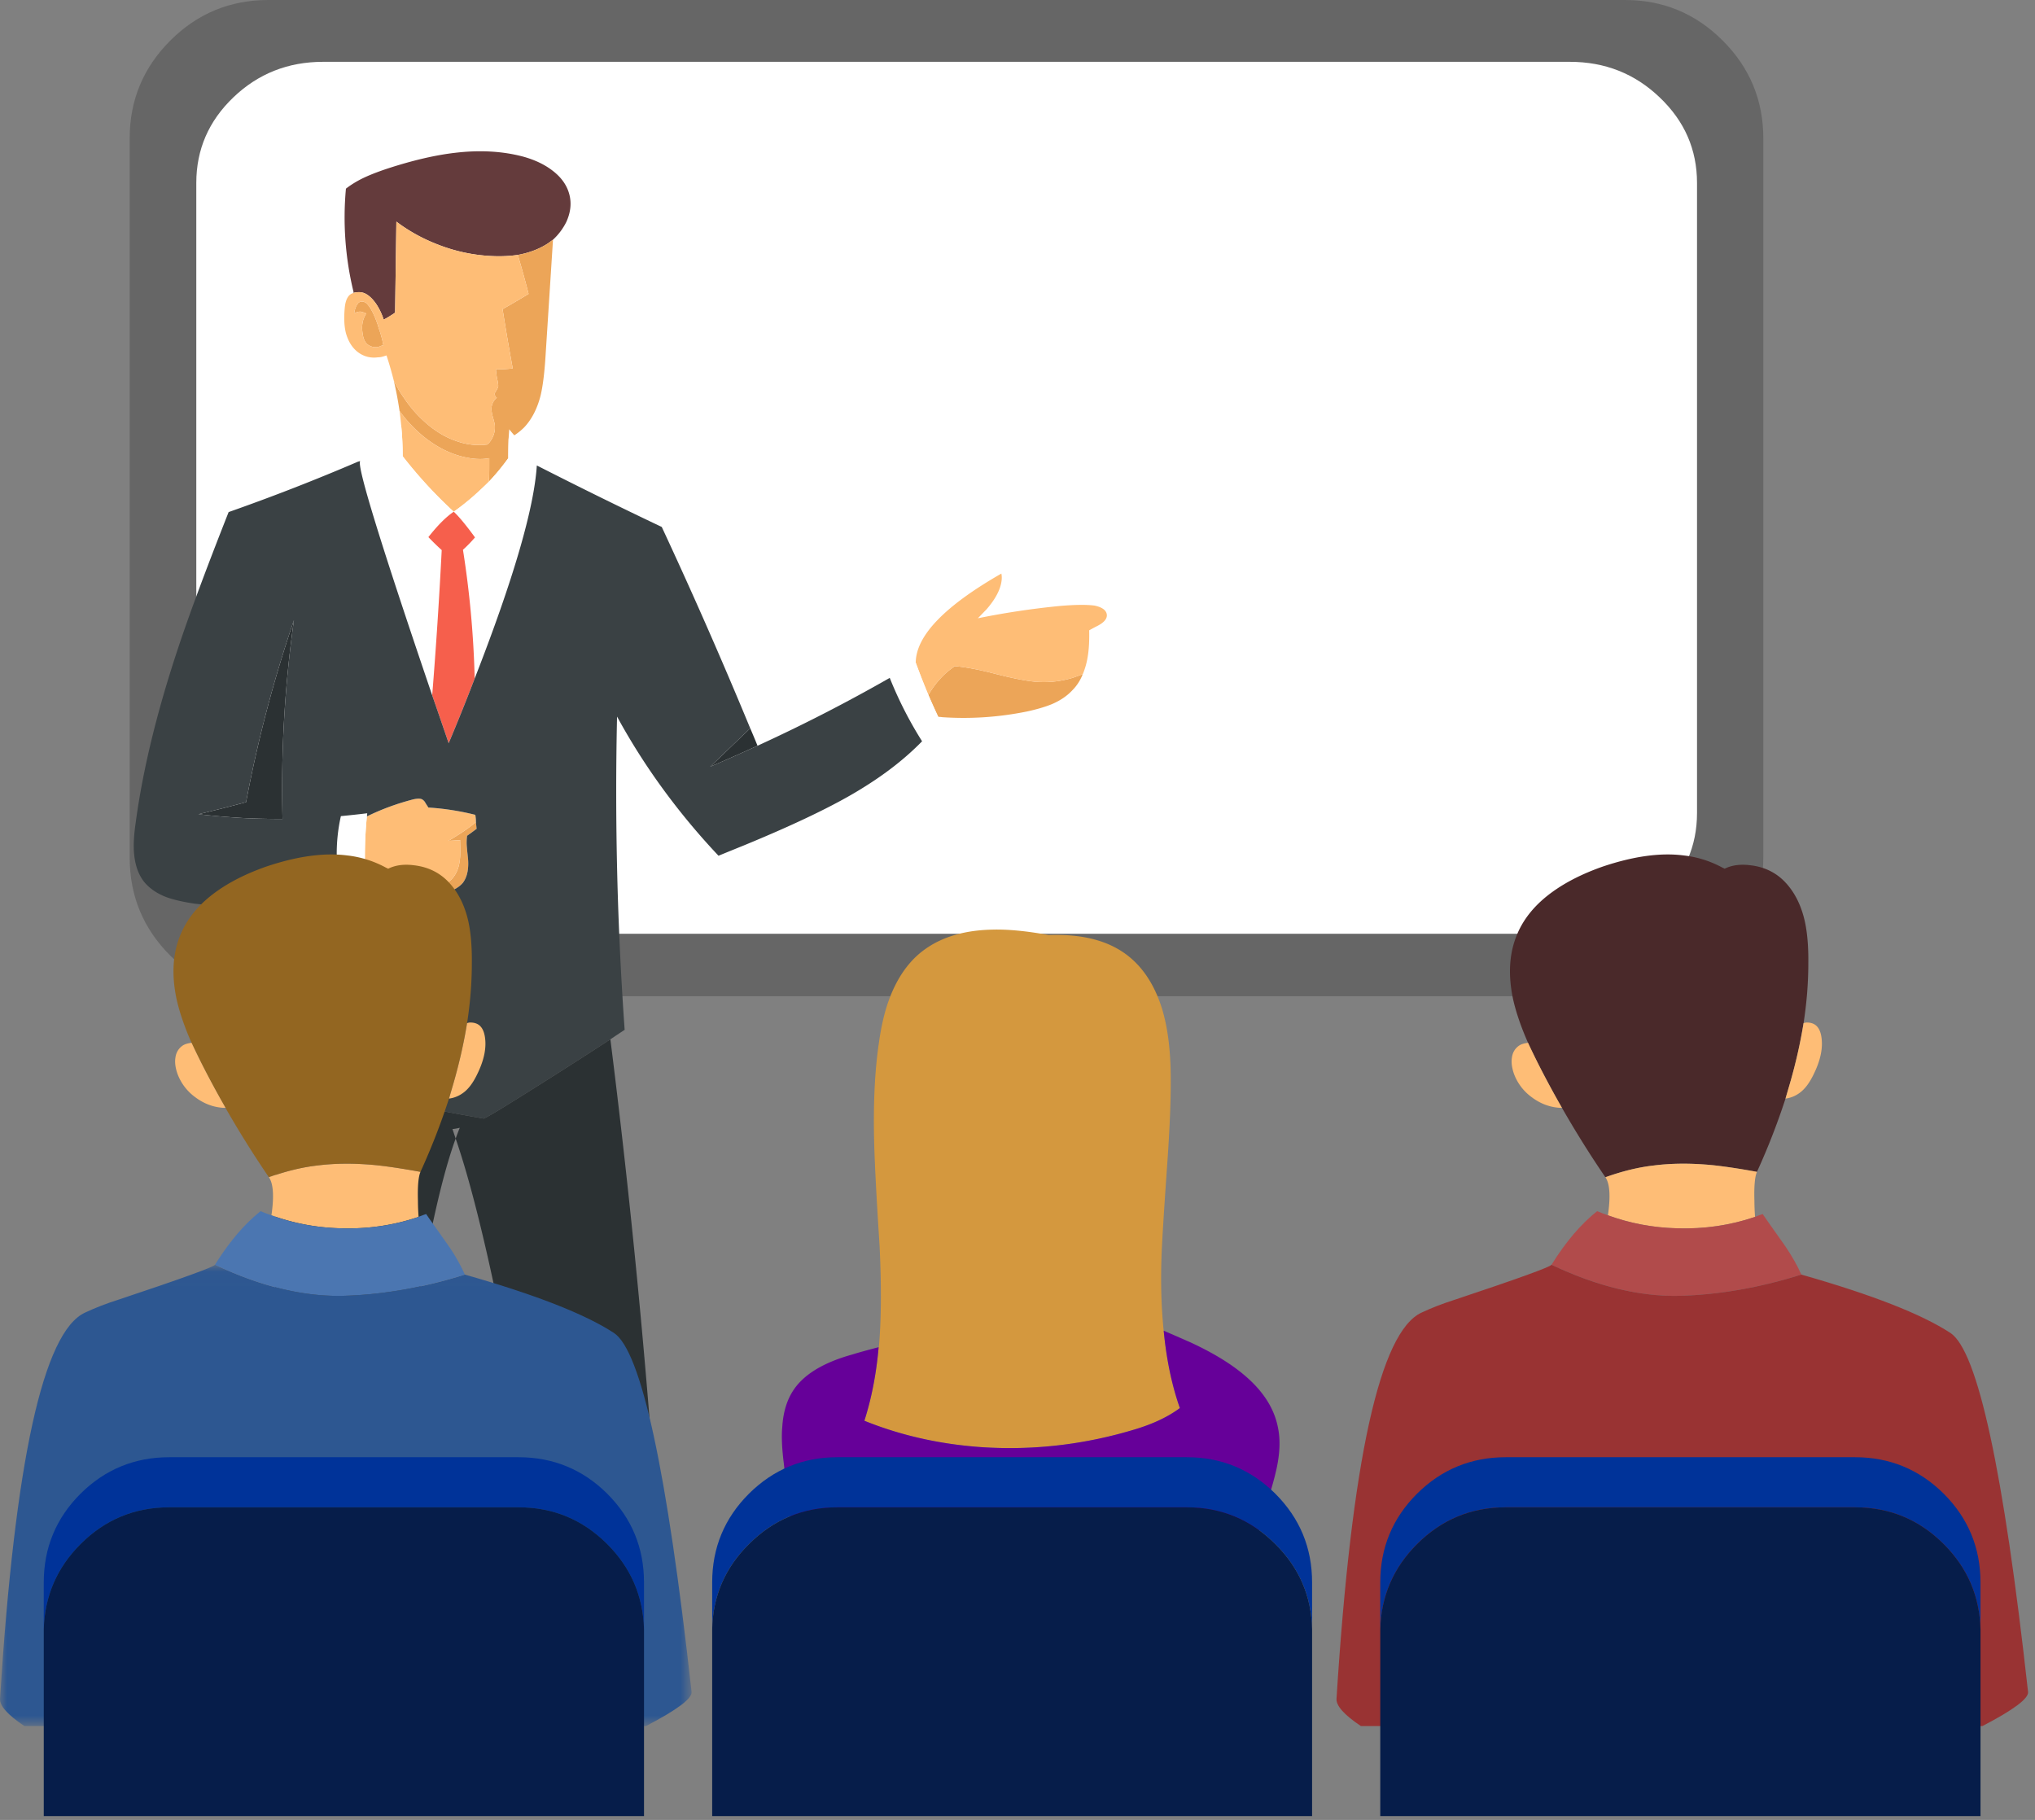 <svg height="127" viewBox="0 0 142 127" width="142" xmlns="http://www.w3.org/2000/svg" xmlns:xlink="http://www.w3.org/1999/xlink"><rect x="0" y="0" width="142" height="127" fill="#808080" stroke="none"/><mask id="a" fill="#fff"><path d="m0 .022h48.259v32.193h-48.259z" fill="#fff" fill-rule="evenodd"/></mask><g fill="none" fill-rule="evenodd"><path d="m120.209 2.832c1.888 1.888 2.832 4.16 2.832 6.815v50.202c0 2.67-.944 4.949-2.832 6.837-1.889 1.888-4.16 2.832-6.815 2.832h-94.675c-2.67 0-4.948-.944-6.837-2.832-1.888-1.888-2.832-4.166-2.832-6.836v-50.203c0-2.655.944-4.927 2.832-6.815 1.889-1.888 4.168-2.832 6.838-2.832h94.675c2.655 0 4.926.944 6.815 2.832" fill="#666"/><path d="m115.806 6.793c1.74 1.651 2.61 3.643 2.61 5.973v43.964c0 2.33-.87 4.321-2.61 5.974-1.726 1.637-3.814 2.455-6.262 2.455h-86.997c-2.449 0-4.536-.818-6.262-2.455-1.725-1.653-2.588-3.644-2.588-5.974v-43.964c0-2.33.863-4.322 2.588-5.973 1.726-1.652 3.813-2.479 6.262-2.479h86.997c2.448 0 4.536.827 6.262 2.479" fill="#fff"/><path d="m36.132 17.789a9.446 9.446 0 0 1 -1.615.088 11.804 11.804 0 0 1 -4.093-.863 11.768 11.768 0 0 1 -2.766-1.548l-.089 6.35a3.607 3.607 0 0 1 -.265.177 4.922 4.922 0 0 1 -.531.31 4.458 4.458 0 0 0 -.487-1.04c-.265-.399-.546-.664-.84-.797a1.08 1.08 0 0 0 -.576-.066.442.442 0 0 0 -.2.044.495.495 0 0 0 -.021-.155 21.95 21.95 0 0 1 -.51-7.124c.266-.207.562-.399.886-.576.487-.265 1.15-.538 1.991-.818 1.756-.575 3.334-.944 4.735-1.107 1.726-.206 3.311-.117 4.757.266.797.221 1.468.538 2.013.951.65.487 1.055 1.062 1.217 1.726.148.605.074 1.232-.22 1.88a4.271 4.271 0 0 1 -.93 1.24c-.104.074-.214.155-.332.243-.605.398-1.313.671-2.124.819" fill="#643b3c"/><path d="m33.211 57.371.045.465c-.251.191-.473.354-.664.487-.03.206-.037.442-.022.708.014.192.044.486.088.885.059.723-.059 1.283-.354 1.681-.28.34-.745.59-1.394.752-.988.25-2.006.281-3.053.089a7.274 7.274 0 0 1 -2.345-.885 6.456 6.456 0 0 1 -.022-.531 4.87 4.87 0 0 0 1.615.863c1.062.368 2.102.413 3.12.133.604-.148 1.054-.392 1.349-.73.31-.355.487-.841.531-1.46.015-.148.015-.54 0-1.173.014-.015.029-.022.044-.023h-.044l-.819.045c.28-.163.546-.325.797-.487.34-.221.65-.443.93-.664.073-.059.14-.11.198-.155m-6.903-34.847c.044.118.081.236.11.354.09.236.178.53.266.885.015.103.037.213.067.332l-.177.044c-.06.03-.111.052-.155.066a.905.905 0 0 1 -.598-.066c-.28-.118-.45-.39-.508-.819-.104-.546-.023-1.025.243-1.438a.882.882 0 0 0 -.332-.11l-.022-.023a.72.72 0 0 0 -.487.133c.015-.147.052-.295.11-.442a.506.506 0 0 1 .111-.2.336.336 0 0 1 .2-.177c.132-.044.273-.014.42.089.074.059.17.177.288.354.177.295.331.634.464 1.018m39.162 27.502a48.37 48.37 0 0 1 -.686-1.527 6.224 6.224 0 0 1 1.24-1.549c.19-.162.39-.317.597-.464.708.058 1.585.22 2.633.486 1.534.399 2.64.605 3.318.62a6.91 6.91 0 0 0 2.19-.266c.281-.088.546-.184.797-.287-.177.442-.42.818-.73 1.128-.368.398-.848.723-1.438.974-.472.191-1.047.361-1.726.508-1.961.399-3.93.531-5.907.399a1.77 1.77 0 0 0 -.288-.022m-29.98-19.427a40.31 40.31 0 0 0 -.022 1.372 15.859 15.859 0 0 1 -1.35 1.638c.015-.251.023-.627.023-1.129v-.509c-.28.06-.612.074-.996.045-1.254-.118-2.448-.635-3.584-1.55a9.303 9.303 0 0 1 -1.682-1.791 25.03 25.03 0 0 0 -.398-2.102c.221.442.457.84.708 1.194a8.62 8.62 0 0 0 1.637 1.837c.678.575 1.394.98 2.146 1.217a4.58 4.58 0 0 0 2.036.199c.118-.103.214-.221.287-.354a1.6 1.6 0 0 0 .222-1.084 9.399 9.399 0 0 0 -.133-.51 2.188 2.188 0 0 1 -.089-.53c0-.31.126-.575.377-.797-.06-.014-.104-.066-.133-.155a.238.238 0 0 1 .022-.22c.103-.163.17-.288.2-.377.014-.073 0-.221-.045-.442a4.893 4.893 0 0 1 -.11-.775c.397 0 .788-.022 1.172-.066a164.795 164.795 0 0 1 -.708-4.138c.501-.28 1.106-.634 1.814-1.062a65.833 65.833 0 0 0 -.752-2.721c.811-.148 1.519-.42 2.124-.819.118-.088.229-.17.332-.243l-.531 8.275c-.074 1.106-.185 1.969-.332 2.588-.236.93-.62 1.674-1.15 2.235a4.148 4.148 0 0 1 -.687.553 10.388 10.388 0 0 1 -.354-.42c-.014.206-.03.42-.044.641" fill="#eca558"/><path d="m25.6 56.973c1.018-.502 2.102-.9 3.252-1.195.28-.059.48-.059.598 0a.607.607 0 0 1 .243.266l.2.31c1.135.073 2.227.243 3.274.508.03.177.044.347.044.51a9.229 9.229 0 0 0 -.199.154c-.28.221-.59.442-.93.664-.25.162-.516.324-.796.487l.819-.045h.044c-.015 0-.03.009-.044.023.015.633.015 1.025 0 1.172-.044.62-.221 1.106-.531 1.46-.295.34-.745.583-1.35.73-1.017.281-2.057.237-3.12-.132a4.875 4.875 0 0 1 -1.615-.863 28.769 28.769 0 0 1 .111-4.05m.708-34.448a5.419 5.419 0 0 0 -.465-1.018 1.643 1.643 0 0 0 -.287-.354c-.148-.103-.288-.133-.42-.088a.335.335 0 0 0 -.2.176.51.51 0 0 0 -.11.2 1.643 1.643 0 0 0 -.111.442.722.722 0 0 1 .487-.133l.022.022a.882.882 0 0 1 .332.11c-.266.414-.347.893-.244 1.439.06.428.23.701.51.82.176.087.375.11.597.065.044-.015.096-.037.155-.066l.177-.045a3.306 3.306 0 0 1 -.067-.331 8.318 8.318 0 0 0 -.265-.885 3.225 3.225 0 0 0 -.11-.354m-1.638-2.08a.445.445 0 0 1 .199-.044c.207-.03.398-.008.575.066.295.133.575.398.84.797.208.324.37.67.488 1.04.177-.09.354-.192.53-.31.03-.015.119-.074.266-.177l.089-6.35c.84.634 1.762 1.15 2.765 1.548 1.313.531 2.678.82 4.094.863a9.4 9.4 0 0 0 1.615-.088c.265.885.516 1.792.752 2.722-.708.427-1.312.781-1.814 1.061.206 1.313.442 2.692.708 4.138-.384.044-.775.066-1.173.066.015.25.052.509.11.774.045.222.06.37.045.443-.03.088-.096.214-.2.376a.238.238 0 0 0 -.021.222c.03.088.074.14.132.154-.25.221-.376.487-.376.797 0 .133.03.31.089.53.074.267.118.436.133.51.059.369-.015.73-.222 1.084-.074.133-.17.25-.287.354a4.581 4.581 0 0 1 -2.036-.2c-.752-.235-1.468-.641-2.146-1.216a8.61 8.61 0 0 1 -1.637-1.837 9.15 9.15 0 0 1 -.708-1.194c-.148-.59-.317-1.18-.51-1.77a6.84 6.84 0 0 1 -.287.088c-.103.03-.214.045-.332.045a1.834 1.834 0 0 1 -1.305-.31c-.428-.296-.73-.753-.907-1.372-.118-.457-.148-1.026-.089-1.704.03-.428.133-.737.31-.929a.654.654 0 0 1 .31-.177m9.447 13.164a18.25 18.25 0 0 1 -.553.531 17.32 17.32 0 0 1 -1.903 1.571 31.562 31.562 0 0 1 -3.562-3.872c0-.737-.036-1.467-.11-2.19-.03-.324-.067-.649-.111-.973a9.33 9.33 0 0 0 1.682 1.792c1.135.914 2.33 1.43 3.584 1.549.383.029.715.014.995-.045v.509c0 .502-.007.878-.022 1.128m30.666 14.892c-.31-.737-.604-1.49-.885-2.257.015-1.873 2.006-3.945 5.974-6.217.03.132.037.28.022.442-.059.62-.405 1.299-1.04 2.036l-.62.641a55.582 55.582 0 0 1 5.753-.862c1.048-.089 1.844-.096 2.39-.023.487.104.767.288.84.554.09.339-.169.649-.774.93-.162.088-.31.168-.442.242.015.694-.015 1.276-.089 1.749a5.422 5.422 0 0 1 -.354 1.305c-.25.103-.516.199-.796.287a6.922 6.922 0 0 1 -2.19.266c-.679-.015-1.785-.221-3.32-.62-1.046-.265-1.924-.427-2.632-.486a9.014 9.014 0 0 0 -.598.464 6.234 6.234 0 0 0 -1.239 1.55" fill="#febd76"/><path d="m25.6 56.973a28.769 28.769 0 0 0 -.11 4.049c0 .177.007.354.022.531l.044.575c-.56.162-1.129.31-1.704.443-.221-.9-.339-1.83-.354-2.788-.014-.974.082-1.918.288-2.832.62-.06 1.232-.126 1.836-.2a1.1 1.1 0 0 1 -.022.222m38.742-5.244a27.16 27.16 0 0 1 -2.257-4.425c.605-.339 1.21-.693 1.814-1.062.28.767.575 1.52.885 2.257.221.516.45 1.025.686 1.527.044.088.089.17.133.243-.383.501-.804.988-1.261 1.46m-34.184-3.208c-3.614-10.62-5.288-16.07-5.023-16.35.296-.134.583-.259.863-.376a.688.688 0 0 0 -.486 0 20.229 20.229 0 0 1 2.478-2.147c.074.723.11 1.453.11 2.19a31.562 31.562 0 0 0 3.562 3.872 17.32 17.32 0 0 0 1.903-1.57c.192-.178.376-.354.553-.532.487-.516.937-1.061 1.35-1.637 0-.487.008-.944.022-1.372.133-.059.266-.132.398-.221a41.035 41.035 0 0 1 1.571 2.102c-.191 2.994-1.637 7.95-4.336 14.868a68.002 68.002 0 0 0 -.819-8.983c.295-.265.575-.553.84-.863-.633-.87-1.128-1.467-1.482-1.792-.53.354-1.12.945-1.77 1.77.296.31.605.613.93.907a344.029 344.029 0 0 1 -.664 10.134" fill="#fff"/><path d="m33.123 47.348a144.19 144.19 0 0 1 -1.815 4.514 771.071 771.071 0 0 0 -1.15-3.341c.265-3.29.487-6.667.664-10.134a18.042 18.042 0 0 1 -.93-.907c.65-.825 1.24-1.416 1.77-1.77.354.325.849.922 1.483 1.792-.266.31-.546.598-.84.863.471 2.98.744 5.974.818 8.983" fill="#f65f4c"/><path d="m13.852 56.818c1.032.118 2.065.207 3.097.266.93.044 1.851.066 2.766.066-.118-4.66.147-9.285.796-13.873a92.445 92.445 0 0 0 -3.34 12.7c-1.151.31-2.257.59-3.32.841m19.36.553c0-.162-.014-.332-.044-.509a18.035 18.035 0 0 0 -3.275-.509l-.199-.31a.608.608 0 0 0 -.243-.265c-.118-.059-.317-.059-.597 0-1.15.295-2.235.694-3.253 1.195.015-.073.022-.147.022-.221a68.8 68.8 0 0 1 -1.836.199 11.987 11.987 0 0 0 -.288 2.832c.015.958.133 1.888.354 2.788.575-.133 1.143-.28 1.704-.443l-.044-.575a7.274 7.274 0 0 0 2.345.885 7.087 7.087 0 0 0 3.053-.089c.65-.161 1.114-.413 1.394-.752.295-.398.413-.958.354-1.681a28.455 28.455 0 0 1 -.088-.885 3.625 3.625 0 0 1 .022-.708c.191-.133.413-.296.664-.487a52.42 52.42 0 0 1 -.045-.465m28.874-10.067a27.16 27.16 0 0 0 2.257 4.425c-1.165 1.195-2.581 2.301-4.248 3.32-1.83 1.135-4.55 2.447-8.165 3.937-.693.28-1.29.524-1.792.73a48.293 48.293 0 0 1 -4.137-5.021 45.446 45.446 0 0 1 -2.943-4.69c-.162 7.316.015 14.602.531 21.86-.34.22-.671.442-.996.663a376.046 376.046 0 0 1 -7.522 4.78c-.502.309-.937.56-1.306.752-3.835-.664-6.762-1.291-8.783-1.881-2.006-.575-3.836-1.268-5.487-2.08a17.139 17.139 0 0 1 -1.46-.774c.206-4.16.375-7.516.508-10.067a33.283 33.283 0 0 1 -4.978-.2c-.782-.118-1.424-.265-1.925-.442-.664-.25-1.187-.605-1.57-1.062-.4-.502-.635-1.15-.709-1.947-.059-.575-.022-1.313.11-2.213.487-3.613 1.446-7.589 2.877-11.925.767-2.346 1.97-5.59 3.606-9.735a144.386 144.386 0 0 0 9.028-3.518c.058-.015.11-.03.155-.045-.266.28 1.408 5.73 5.022 16.351.369 1.062.752 2.176 1.15 3.341a144.625 144.625 0 0 0 1.815-4.514c2.7-6.917 4.145-11.873 4.336-14.868a341.744 341.744 0 0 0 8.718 4.292 348.1 348.1 0 0 1 6.173 14.05l-2.788 2.677c1.106-.471 2.205-.959 3.297-1.46 3.127-1.43 6.202-3.009 9.226-4.735" fill="#3a4144"/><path d="m31.795 79.453c.089-.251.185-.502.288-.753a3.444 3.444 0 0 1 -.51.089c.075.221.148.442.222.664m-17.944-22.635c1.062-.25 2.169-.531 3.32-.84a92.502 92.502 0 0 1 3.34-12.7 83.793 83.793 0 0 0 -.796 13.872 57.56 57.56 0 0 1 -2.766-.067 54.987 54.987 0 0 1 -3.098-.265m5.642 17.28c1.653.811 3.482 1.505 5.488 2.08 2.02.59 4.949 1.217 8.783 1.88.37-.191.804-.442 1.306-.752a375.977 375.977 0 0 0 7.522-4.779 594.868 594.868 0 0 1 3.563 38.188 62.659 62.659 0 0 1 -1.593 3.497c-.207.397-.384.7-.531.907-.222.31-.473.538-.753.685-.53.31-1.15.325-1.858.045-.576-.207-1.15-.583-1.726-1.129-.34-.31-.664-.634-.974-.973-2.61-17.037-4.918-28.468-6.925-34.294-1.903 5.221-3.805 16.97-5.708 35.245l-7.169-.066c.236-13.482.354-20.363.354-20.643a279.565 279.565 0 0 1 .221-19.891m33.367-22.059c-1.092.502-2.19.988-3.297 1.46l2.788-2.677c.177.413.346.819.509 1.217" fill="#2b3133"/><path d="m125.85 71.399a35.633 35.633 0 0 1 -.95 4.204l-.31 1.061a47.779 47.779 0 0 1 -1.992 5.112 42.245 42.245 0 0 0 -3.075-.465c-1.505-.148-2.884-.14-4.138.022-1.047.118-2.168.39-3.363.819a71.724 71.724 0 0 1 -4.69-7.922c-.251-.5-.487-.988-.708-1.46-.487-1.106-.834-2.116-1.04-3.03-.369-1.726-.273-3.246.287-4.558.472-1.122 1.291-2.102 2.456-2.943.959-.693 2.132-1.284 3.518-1.77 2.154-.723 4.034-.981 5.642-.774a7.363 7.363 0 0 1 2.722.862.562.562 0 0 1 .132.066c.502-.25 1.1-.332 1.792-.243 1.048.118 1.903.56 2.567 1.328.59.678 1.003 1.541 1.239 2.589.177.81.258 1.792.243 2.942 0 1.342-.11 2.73-.331 4.16" fill="#4a292a"/><path d="m125.85 71.399a.74.74 0 0 1 .222-.045c.265 0 .479.067.641.2.192.162.318.42.377.774.132.782-.052 1.674-.554 2.677-.295.605-.627 1.033-.995 1.284a2.11 2.11 0 0 1 -.952.375l.31-1.061c.413-1.43.73-2.832.952-4.204m-3.386 13.519c-1.725.59-3.54.855-5.443.796a15.127 15.127 0 0 1 -4.823-.907c.192-1.328.133-2.213-.177-2.655 1.195-.428 2.316-.7 3.363-.819 1.254-.162 2.633-.17 4.138-.022.84.089 1.866.243 3.075.465-.148.34-.207 1.01-.177 2.013 0 .34.015.715.044 1.129m-13.474-7.612h-.155c-.708-.044-1.364-.294-1.97-.752a3.514 3.514 0 0 1 -1.238-1.66c-.133-.398-.177-.752-.133-1.061.044-.384.221-.679.531-.885.148-.089.347-.148.598-.177.22.471.457.959.708 1.46a67.683 67.683 0 0 0 1.659 3.075" fill="#febd76"/><path d="m112.2 84.807c1.533.56 3.14.863 4.822.907 1.903.06 3.718-.207 5.443-.797.177-.073.354-.14.531-.199.118.177.251.37.399.576.265.369.656.922 1.172 1.659.472.693.849 1.357 1.129 1.991-2.906.915-5.745 1.409-8.519 1.483-2.773.059-5.745-.664-8.916-2.169 1.003-1.607 2.065-2.854 3.186-3.739.25.103.501.2.752.288" fill="#b14b4b"/><path d="m108.26 88.258c3.172 1.505 6.144 2.227 8.917 2.169 2.773-.074 5.613-.568 8.519-1.483 4.926 1.402 8.393 2.758 10.399 4.071 1.902 1.24 3.71 9.588 5.42 25.047.06.457-1.003 1.253-3.186 2.389h-43.366c-1.165-.782-1.733-1.416-1.703-1.903 1.047-16.623 3.023-25.606 5.93-26.949.722-.34 1.504-.641 2.345-.907 4.38-1.46 6.623-2.271 6.726-2.434" fill="#933"/><path d="m138.196 113.703c-.058-2.316-.914-4.3-2.566-5.952-1.711-1.711-3.776-2.567-6.195-2.567h-24.36c-2.42 0-4.484.856-6.195 2.567-1.652 1.652-2.508 3.636-2.567 5.952v-3.275c0-2.419.855-4.484 2.567-6.195 1.71-1.696 3.776-2.544 6.195-2.544h24.36c2.419 0 4.484.848 6.195 2.544 1.711 1.711 2.566 3.776 2.566 6.195z" fill="#039"/><path d="m96.313 113.703c.059-2.316.914-4.3 2.567-5.952 1.71-1.711 3.776-2.567 6.195-2.567h24.36c2.419 0 4.484.856 6.195 2.567 1.652 1.652 2.508 3.636 2.567 5.952v13.031h-41.884z" fill="#061d4a"/><path d="m32.592 71.399a35.633 35.633 0 0 1 -.952 4.204l-.31 1.061a47.779 47.779 0 0 1 -1.99 5.112 42.245 42.245 0 0 0 -3.076-.465c-1.505-.148-2.884-.14-4.138.022-1.047.118-2.168.39-3.363.819a71.724 71.724 0 0 1 -4.69-7.922c-.251-.5-.487-.988-.708-1.46-.487-1.106-.833-2.116-1.04-3.03-.369-1.726-.273-3.246.288-4.558.472-1.122 1.29-2.102 2.455-2.943.959-.693 2.132-1.284 3.518-1.77 2.154-.723 4.035-.981 5.642-.774a7.363 7.363 0 0 1 2.722.862.562.562 0 0 1 .133.066c.501-.25 1.098-.332 1.792-.243 1.047.118 1.903.56 2.566 1.328.59.678 1.003 1.541 1.24 2.589.176.81.257 1.792.243 2.942 0 1.342-.11 2.73-.332 4.16" fill="#936621"/><path d="m32.592 71.399a.598.598 0 0 1 .221-.045c.266 0 .48.067.642.2.191.162.317.42.376.774.133.782-.052 1.674-.553 2.677-.295.605-.627 1.033-.996 1.284a2.11 2.11 0 0 1 -.951.375l.31-1.061c.412-1.43.73-2.832.95-4.204m-3.251 10.377c-.147.34-.206 1.01-.177 2.013 0 .34.015.715.045 1.129-1.726.59-3.54.855-5.443.796a15.127 15.127 0 0 1 -4.824-.907c.192-1.328.133-2.213-.177-2.655 1.195-.428 2.316-.7 3.363-.819 1.254-.162 2.633-.17 4.138-.022.84.089 1.866.243 3.075.465m-13.607-4.47h-.155c-.708-.044-1.364-.294-1.969-.752a3.514 3.514 0 0 1 -1.239-1.66c-.133-.398-.177-.752-.133-1.061.045-.384.222-.679.531-.885.148-.089.347-.148.598-.177.221.471.457.959.708 1.46a67.683 67.683 0 0 0 1.66 3.075" fill="#febd76"/><path d="m15.002.022c3.172 1.505 6.143 2.227 8.917 2.168 2.773-.074 5.612-.567 8.518-1.482 4.926 1.401 8.393 2.758 10.399 4.071 1.903 1.239 3.71 9.588 5.42 25.046.06.458-1.003 1.254-3.185 2.39h-43.366c-1.166-.782-1.735-1.416-1.705-1.903 1.048-16.624 3.025-25.606 5.931-26.949.722-.34 1.504-.641 2.345-.907 4.38-1.46 6.623-2.272 6.726-2.434" fill="#2d5791" mask="url(#a)" transform="translate(0 88.236)"/><path d="m29.207 84.917c.177-.073.354-.14.53-.199.118.177.252.37.399.576.265.369.656.922 1.173 1.659a12.7 12.7 0 0 1 1.128 1.991c-2.906.915-5.746 1.409-8.518 1.483-2.774.059-5.746-.664-8.917-2.169 1.003-1.607 2.065-2.854 3.186-3.739.236.103.487.2.752.288 1.535.56 3.142.863 4.824.907 1.903.06 3.717-.207 5.443-.797" fill="#4b76b1"/><path d="m44.938 113.703c-.06-2.316-.915-4.3-2.567-5.952-1.711-1.711-3.776-2.567-6.195-2.567h-24.36c-2.42 0-4.484.856-6.195 2.567-1.652 1.652-2.508 3.636-2.567 5.952v-3.275c0-2.419.856-4.484 2.567-6.195 1.711-1.696 3.776-2.544 6.195-2.544h24.36c2.42 0 4.484.848 6.195 2.544 1.711 1.711 2.567 3.776 2.567 6.195z" fill="#039"/><path d="m3.054 113.703c.06-2.316.915-4.3 2.567-5.952 1.711-1.711 3.776-2.567 6.195-2.567h24.36c2.419 0 4.484.856 6.195 2.567 1.652 1.652 2.508 3.636 2.567 5.952v13.031h-41.884z" fill="#061d4a"/><path d="m81.201 92.86c.192 2.006.568 3.806 1.129 5.4-.812.604-1.851 1.098-3.12 1.482a29.885 29.885 0 0 1 -10.797 1.239c-2.876-.207-5.576-.82-8.098-1.837.501-1.564.833-3.274.996-5.133a.174.174 0 0 0 .022-.066c.162-1.859.177-4.197.044-7.014-.207-3.171-.332-5.546-.376-7.124-.074-2.73.037-5.082.332-7.058.177-1.269.442-2.346.796-3.23.443-1.122 1.033-2.037 1.77-2.744 1.298-1.225 3.083-1.859 5.355-1.903 1.076-.03 2.382.096 3.916.376.516-.015.988-.008 1.416.022 1.696.118 3.075.598 4.137 1.438 1.062.841 1.844 2.05 2.346 3.629.383 1.238.59 2.736.62 4.491.029 1.623-.053 3.776-.244 6.46-.236 3.364-.37 5.525-.398 6.484-.06 1.829-.008 3.525.154 5.089" fill="#d4983e"/><path d="m81.201 92.86c.62.266 1.247.54 1.881.82 1.623.751 2.913 1.548 3.872 2.389 1.254 1.091 1.999 2.3 2.235 3.628.132.679.125 1.453-.022 2.323-.089.547-.28 1.305-.576 2.28-1.047 3.643-1.91 6.4-2.588 8.274a49.944 49.944 0 0 1 -1.35 3.32 156.67 156.67 0 0 1 -8.297.42c-3.82.088-9.41.044-16.771-.133-.457 0-.826-.03-1.106-.089-.399-.074-.716-.229-.952-.464a1.66 1.66 0 0 1 -.42-.664 5.971 5.971 0 0 1 -.244-.797 83.658 83.658 0 0 1 -2.168-12.036c-.133-1.047-.17-1.896-.11-2.544.058-.945.28-1.74.663-2.39.694-1.195 2.102-2.087 4.226-2.677.428-.133 1.04-.303 1.837-.509-.163 1.859-.495 3.57-.996 5.133 2.522 1.018 5.222 1.63 8.098 1.837 3.643.25 7.242-.163 10.797-1.24 1.269-.383 2.308-.877 3.12-1.482-.56-1.593-.937-3.393-1.129-5.398" fill="#609"/><path d="m91.556 113.703c-.044-2.316-.9-4.3-2.566-5.952-1.712-1.711-3.77-2.567-6.173-2.567h-24.383c-2.404 0-4.462.856-6.173 2.567-1.667 1.652-2.522 3.636-2.566 5.952v-3.275c0-2.419.855-4.484 2.566-6.195 1.711-1.696 3.77-2.544 6.173-2.544h24.383c2.404 0 4.461.848 6.173 2.544 1.71 1.711 2.566 3.776 2.566 6.195z" fill="#039"/><path d="m49.695 113.703c.044-2.316.9-4.3 2.566-5.952 1.711-1.711 3.77-2.567 6.173-2.567h24.383c2.404 0 4.461.856 6.173 2.567 1.666 1.652 2.522 3.636 2.566 5.952v13.031h-41.861z" fill="#061d4a"/></g></svg>